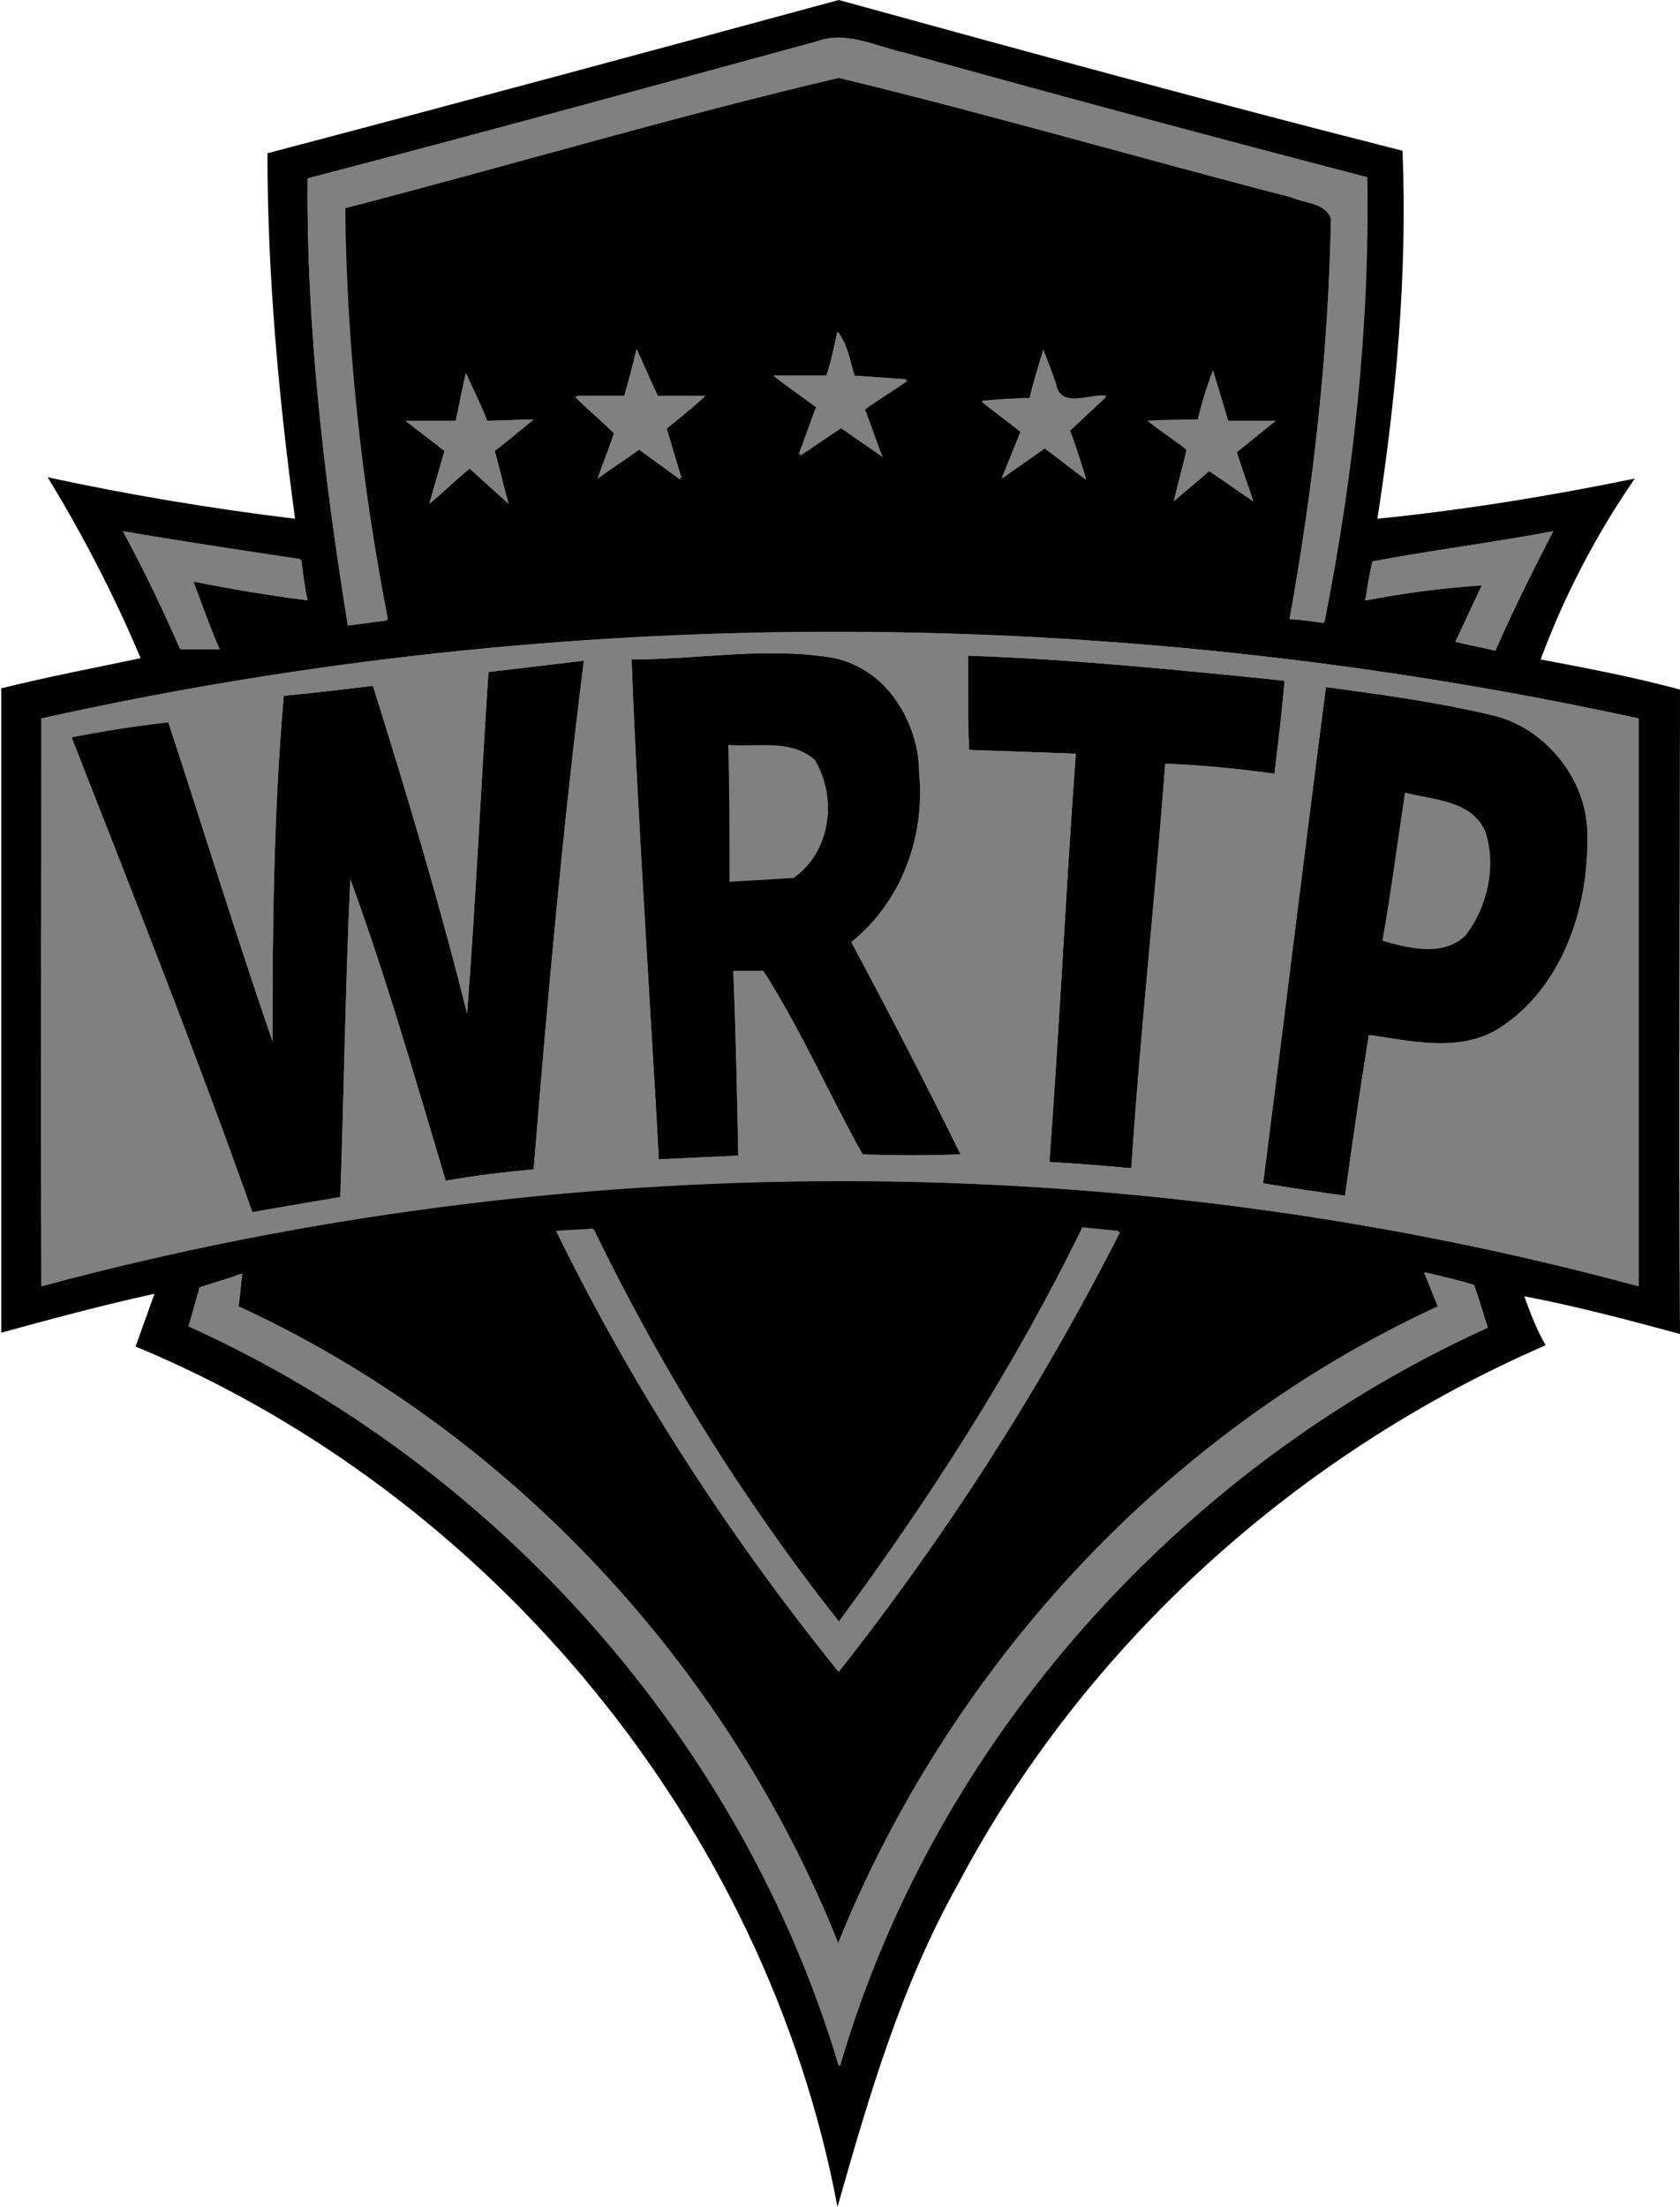 <?xml version="1.0" encoding="utf-8"?>
<svg xmlns="http://www.w3.org/2000/svg" xmlns:xlink="http://www.w3.org/1999/xlink" version="1.1" id="Layer_1" x="0px" y="0px" viewBox="-179.9 334.3 133.8 175.7" style="enable-background:new -179.9 334.3 133.8 175.7;">
<style type="text/css">
	.st0{fill:#808080;}
	.st1{fill:#010101;}
</style>
<path class="st0" d="M-153.1,384.1c-2.4-14-3.4-25.3-3.4-35.7l0-0.8l0.7-0.2c9.2-2.4,18.5-4.9,27.6-7.3c4.3-1.2,8.6-2.3,12.9-3.5&#xD;&#xA;	c0.6-0.2,1.3-0.3,2-0.3c1.4,0,2.6,0.4,3.9,0.8c0.6,0.2,1.2,0.3,1.7,0.5c14.8,4,26.1,7,36.9,9.9l0.7,0.2l0,0.8&#xD;&#xA;	c0.2,11.2-1,23.1-3.5,35.6l-0.2,0.9l-4.7-0.6l0.2-1c2-10.9,3.1-21.5,3.3-31.5c-0.2-0.3-0.7-0.4-1.5-0.6c-0.3-0.1-0.7-0.2-1-0.3&#xD;&#xA;	c-5.4-1.4-10.8-2.8-16-4.3c-6.5-1.8-13.1-3.6-19.7-5.2c-7.4,1.8-14.9,3.8-22.1,5.8c-5.3,1.5-10.8,3-16.3,4.3&#xD;&#xA;	c0.2,10.6,1.4,21.3,3.4,31.8l0.2,1l-5.1,0.7L-153.1,384.1z"/>
<path class="st0" d="M-110.3,371.5l0.6-0.8L-110.3,371.5c-0.9-0.6-1.8-1.2-2.7-1.9c-0.9,0.6-1.8,1.2-2.7,1.8l-2.6,1.7l1.1-2.9&#xD;&#xA;	c0.4-1,0.8-2,1.2-3c-0.9-0.7-1.9-1.3-2.8-2l-2.4-1.8l3,0l3.4,0l1.1-4.9l1.3,1.7c0.8,1,1.1,2.1,1.4,3.2c1.2,0.1,2.3,0.2,3.5,0.3&#xD;&#xA;	l2.9,0.2l-2.4,1.6c-0.5,0.4-2.4,1.6-2.8,1.9l1.1,3.1l1.1,2.9L-110.3,371.5z"/>
<path class="st0" d="M-128.9,371.2l-5.3,3.6c0,0,1.8-4.9,2.2-5.9l-4.5-4.1h5.7l0.7-2.9l0.7-2.9l1.2,2.7c0.3,0.8,0.7,1.5,1,2.3&#xD;&#xA;	c0.1,0.3,0.2,0.6,0.4,0.8c1,0,2.1,0,3.1,0l2.7,0l-2.1,1.8c-0.9,0.7-1.7,1.5-2.6,2.2l1.9,6.2L-128.9,371.2z"/>
<path class="st0" d="M-94.1,373.2c-0.8-0.6-1.5-1.2-2.3-1.8l-0.4-0.3c-0.9,0.7-1.9,1.3-2.8,2l-2.8,1.9l1.3-3.1c0.4-1,0.8-2,1.2-3&#xD;&#xA;	c-0.8-0.6-4.7-3.6-4.7-3.6l2.8-0.1c0.7,0,2.1-0.1,3.1-0.1c0.3-1,0.6-2.1,0.9-3.1l0.8-2.9l1.1,2.9c0.2,0.4,1,2.8,1,2.8l0,0.1&#xD;&#xA;	c0,0.3,0,0.3,0.5,0.3c0.3,0,0.7-0.1,1-0.1c0.4-0.1,0.8-0.1,1.2-0.1c0.2,0,0.3,0,0.5,0l2.1,0.3c0,0-3.2,2.9-4,3.6l2.1,6.3&#xD;&#xA;	L-94.1,373.2z"/>
<path class="st0" d="M-87.4,373.9c0.3-1.2,0.5-2.3,0.8-3.5l-5-3.7l6.2-0.1c0.3-1.1,0.7-2.2,1-3.2l1-3c0,0,1.7,5.6,1.9,6.3l5.9-0.1&#xD;&#xA;	c0,0-4,3.2-4.8,3.9l1.1,3.2l1,2.9c0,0-4.8-3.2-5.4-3.7c-0.7,0.6-4.5,3.9-4.5,3.9L-87.4,373.9z"/>
<path class="st0" d="M-145.7,370.5l-4.9-3.8h2.9c1.1,0,2.1,0,3.2,0l1.2-5.9l2.7,6l3.1-0.1l3-0.1c0,0-4.4,3.5-5,3.9l0,0.2&#xD;&#xA;	c0.3,1.1,0.6,2.3,0.9,3.4l0.8,3.2c0,0-4.1-3.7-4.9-4.4l-5,4.5L-145.7,370.5z"/>
<path class="st0" d="M-166.2,386.9l-0.3-0.6c-1.3-3-2.8-6.1-4.5-9.2l-1-1.8l2,0.3c4.2,0.7,8.9,1.5,14.2,2.2l0.7,0.1l0.1,0.7&#xD;&#xA;	c0.1,0.4,0.5,3.2,0.5,3.2l0.2,1.3l-1.3-0.2c-2.7-0.4-5.1-0.8-7.4-1.2c0.1,0.2,0.1,0.4,0.2,0.6c0.4,1,0.8,2.1,1.2,3.1l0.6,1.4&#xD;&#xA;	L-166.2,386.9z"/>
<path class="st0" d="M-65.4,386.2c0,0,1.7-3.7,1.9-4.1c-2.7,0.3-5.2,0.6-7.5,1.1l-1.5,0.3l1-5.3l0.7-0.1c2.3-0.4,4.7-0.8,6.9-1.2&#xD;&#xA;	c2.4-0.4,5-0.8,7.4-1.3l2-0.4l-1,1.8c-1.8,3.4-3.3,6.5-4.6,9.5l-0.3,0.7L-65.4,386.2z"/>
<path class="st0" d="M-114,467.9c-8.9-11.1-16.5-23-22.5-35.2l-0.7-1.4l1.5-0.1c0.8,0,2.3-0.1,3-0.1l0.6,0l0.3,0.6&#xD;&#xA;	c5.3,10.9,11.6,21,18.6,30.1c7.9-10.8,13.9-20.7,18.6-30.2l0.3-0.6l5,0.5l-0.7,1.3c-6.4,12.6-14,24.5-22.5,35.2l-0.8,1L-114,467.9z"/>
<path class="st0" d="M-114,499.1c-7.6-25.4-26.7-47.2-51.3-58.2l-0.8-0.4l0.3-0.8c0.3-0.9,0.5-1.7,0.8-2.6l0.3-1l5.4-1.7l-0.4,3.4&#xD;&#xA;	c20.7,9.7,37.6,27.4,46.7,48.8c9.3-21.4,26.1-39,46.5-48.7l-1.5-3.6l6.4,1.6l0.2,0.5c0.3,1.1,0.7,2.2,1.1,3.3l0.3,0.9l-0.8,0.4&#xD;&#xA;	c-24.6,11.1-43.7,32.8-51.1,58.2l-1,3.2L-114,499.1z"/>
<path class="st1" d="M-128.5,426.6c-0.3-5.8-0.6-11.7-0.9-17.5c-0.4-7.3-0.9-14.9-1.1-22.4l0-1l1.3,0c1.8,0,3.7-0.1,5.5-0.2&#xD;&#xA;	c1.8-0.1,3.7-0.2,5.6-0.2c1.8,0,3.5,0.1,5,0.4c4.5,1,7.8,5.4,7.8,10.2c0.5,5.2-1.5,10.4-5.2,13.8c2.6,4.8,5.5,10.5,8.3,16.2l0.7,1.4&#xD;&#xA;	l-1.6,0c-1.3,0-2.5,0-3.8,0c-1.4,0-2.7,0-4.1,0l-0.6,0l-0.3-0.5c-1-1.7-1.9-3.6-2.8-5.3c-1.5-2.9-3-6-4.8-8.8l-0.8,0&#xD;&#xA;	c0.1,2.9,0.1,5.8,0.2,8.7l0.1,5.9l-1,0c-2.1,0.1-4.3,0.2-6.4,0.3l-1,0L-128.5,426.6z M-120.9,394.6c0,2.9,0.1,5.9,0.1,8.8&#xD;&#xA;	c1.2-0.1,2.5-0.1,3.7-0.2c2.2-1.7,2.7-5.1,1.3-7.8c-0.9-0.7-2-0.9-3.6-0.9C-119.3,394.6-120.8,394.6-120.9,394.6z"/>
<path class="st1" d="M-160.8,431.1c-3.8-10.7-8.1-21.4-12.1-31.9l-2.7-7l1.2-0.2c3-0.5,5.5-0.9,7.8-1.2l0.8-0.1l0.3,0.8&#xD;&#xA;	c1.4,4.1,2.8,8.4,4.1,12.5c0.8,2.4,1.5,4.8,2.3,7.2c0.1-7,0.3-14.3,0.9-21.6l0.1-0.8l0.8-0.1c1.6-0.2,3.1-0.3,4.7-0.5l3.2-0.3&#xD;&#xA;	l0.2,0.8c1.9,6.1,4.1,13,6,20.1c0.2-3,0.4-6,0.5-8.9c0.2-4,0.5-8,0.7-12.1l0.1-0.8l0.8-0.1c2.5-0.3,5.1-0.6,7.6-0.9l1.3-0.1&#xD;&#xA;	l-0.2,1.3c-1.6,12.8-2.8,25.4-4,40.5l-0.1,0.8l-0.8,0.1c-2.4,0.2-4.7,0.5-6.9,0.9l-0.9,0.2l-0.3-0.9c-0.6-1.8-1.1-3.7-1.7-5.5&#xD;&#xA;	c-1.3-4.4-2.7-9-4.2-13.5c-0.1,2.8-0.2,5.6-0.2,8.4c-0.1,3.8-0.2,7.7-0.3,11.6l0,0.8l-0.8,0.1c-0.9,0.1-1.7,0.3-2.6,0.4&#xD;&#xA;	c-1.4,0.3-2.9,0.5-4.3,0.7l-0.8,0.1L-160.8,431.1z"/>
<path class="st1" d="M-89.7,428.3c-2.2-0.2-4.4-0.4-6.7-0.6l-1-0.1l0.1-1c0.5-6.5,0.9-13.1,1.3-19.5c0.2-4,0.5-8,0.7-12&#xD;&#xA;	c-2.5-0.1-5-0.2-7.5-0.3l-1,0l0-1c0-2.5,0-5,0-7.5l0-1l1,0c7.7,0.3,15.5,1,23,1.8l3.4,0.3l-0.1,1c-0.3,2.9-0.5,5.2-0.9,7.4l-0.1,1&#xD;&#xA;	l-1-0.1c-2.7-0.3-5.2-0.6-7.6-0.7c-0.3,4.8-0.8,9.6-1.2,14.3c-0.5,5.5-1,11.3-1.4,16.9l-0.1,1L-89.7,428.3z"/>
<path class="st1" d="M-72.9,430.5c-2.2-0.3-4.4-0.7-6.6-1l-0.9-0.2l0.1-1c0.8-6.6,1.7-13.2,2.5-19.7c0.8-6.6,1.6-13.2,2.5-19.8&#xD;&#xA;	l0.1-1l1,0.1c0.9,0.1,1.7,0.3,2.6,0.4c3.4,0.5,7,1,10.5,1.8c4.9,1,8.6,5.7,8.6,10.7c0,5.5-1.9,12.6-7.5,16.2&#xD;&#xA;	c-1.4,0.9-3.1,1.3-5.1,1.3c-1.5,0-3-0.2-4.4-0.5c-0.1,0-0.3,0-0.4-0.1c-0.6,3.9-1.2,7.8-1.7,11.8l-0.1,1L-72.9,430.5z M-68.7,408.4&#xD;&#xA;	c0.8,0.2,1.6,0.4,2.4,0.4l0,0c1,0,1.7-0.3,2.3-0.8c1.6-2,2.1-4.9,1.4-7.2c-0.7-1.5-2.3-1.8-4.1-2.1c-0.2,0-0.3-0.1-0.5-0.1&#xD;&#xA;	C-67.6,401.8-68.1,405.1-68.7,408.4z"/>
<path class="st0" d="M-49.7,437.7c-20.5-5.6-41.8-8.4-63.3-8.4c-21.5,0-42.8,2.8-63.3,8.3l-1.3,0.3l0-1.3c-0.1-11.5,0-23.3,0-34.6&#xD;&#xA;	l0-11.3l0.8-0.2c20.7-4.6,42.1-6.9,63.6-6.9c21.5,0,43,2.3,64,6.9l0.8,0.2l0,2.2c0,14.6,0,29.2,0,43.8l0,1.3L-49.7,437.7z&#xD;&#xA;	 M-171,398.5c4,10.2,8.1,20.7,11.9,31.1c1.2-0.2,2.3-0.4,3.5-0.6c0.6-0.1,1.2-0.2,1.8-0.3c0.1-3.6,0.2-7.2,0.3-10.8&#xD;&#xA;	c0.1-4.5,0.2-9.1,0.4-13.7l1.9-0.3c2.2,6.1,4.1,12.5,6,18.6c0.5,1.5,0.9,3.1,1.4,4.6c1.7-0.3,3.6-0.5,5.4-0.7&#xD;&#xA;	c1.2-14.2,2.3-26.3,3.8-38.4c-1.8,0.2-3.7,0.4-5.5,0.6c-0.2,3.7-0.5,7.5-0.7,11.2c-0.3,5-0.6,10.1-0.9,15.2l-2,0.2&#xD;&#xA;	c-2.2-8.9-4.9-17.6-7.3-25.3l-1.6,0.2c-1.3,0.1-2.6,0.3-3.9,0.4c-0.7,9-0.8,18.1-0.8,26.6l-1.9,0.3c-1.5-4.3-2.9-8.7-4.2-12.9&#xD;&#xA;	c-1.2-3.8-2.5-7.8-3.8-11.7c-1.7,0.2-3.6,0.5-5.7,0.8L-171,398.5z M-78.2,427.6c1.5,0.3,3.1,0.5,4.6,0.7c0.5-3.9,1.1-7.9,1.7-11.7&#xD;&#xA;	l0.2-1.1l1,0.1c0.5,0.1,0.9,0.1,1.4,0.2c1.4,0.2,2.8,0.4,4.1,0.4l0,0c1.7,0,3-0.3,4.1-1c4.9-3.1,6.7-9.5,6.6-14.5&#xD;&#xA;	c0.1-4.1-3-7.9-7-8.7c-3.4-0.8-6.9-1.3-10.3-1.8c-0.5-0.1-1.1-0.2-1.6-0.2c-0.8,6.2-1.6,12.5-2.4,18.7&#xD;&#xA;	C-76.6,415.1-77.4,421.4-78.2,427.6z M-95.2,425.8c1.5,0.1,3.1,0.3,4.6,0.4c0.4-5.3,0.8-10.7,1.3-15.9c0.4-5,0.9-10.2,1.3-15.2&#xD;&#xA;	l0.1-1l1,0c2.5,0.1,5,0.3,7.8,0.6c0.2-1.6,0.4-3.4,0.6-5.4l-1.4-0.1c-7.1-0.7-14.5-1.4-21.8-1.7c0,1.8,0,3.7,0,5.5&#xD;&#xA;	c2.5,0.1,5,0.2,7.6,0.3l1,0l-0.1,1c-0.3,4.3-0.5,8.6-0.8,13C-94.4,413.4-94.8,419.7-95.2,425.8z M-128.6,387.7&#xD;&#xA;	c0.3,7.1,0.7,14.3,1.1,21.3c0.3,5.4,0.6,11,0.9,16.5c1.5-0.1,3-0.1,4.4-0.2l-0.1-4c-0.1-3.3-0.2-6.5-0.2-9.8l0-1l4,0.1l0.3,0.5&#xD;&#xA;	c1.9,3,3.6,6.3,5.2,9.4c0.8,1.6,1.6,3.2,2.5,4.7c1.2,0,2.3,0,3.5,0c0.7,0,1.5,0,2.2,0c-2.7-5.5-5.6-10.9-8-15.5l-0.4-0.7l0.6-0.5&#xD;&#xA;	c3.6-2.9,5.5-7.7,5.1-12.6l0-0.1c0-3.9-2.7-7.5-6.1-8.3c-1.3-0.2-2.9-0.3-4.6-0.3c-1.8,0-3.7,0.1-5.4,0.2&#xD;&#xA;	C-125.3,387.6-127,387.7-128.6,387.7z"/>
<path class="st1" d="M-158.6,346.5c15.2-4,30.4-8.1,45.5-12.2c14.9,4.1,29.9,8.2,44.9,12c0.4,9.8-0.5,19.6-2,29.3&#xD;&#xA;	c6.9-0.7,13.7-1.8,20.5-3.2c-3.1,4.5-5.6,9.3-7.5,14.4c3.7,0.7,7.4,1.4,11.1,2.4c0,17.1-0.1,34.2,0,51.3c-4.1-1.1-8.2-2.2-12.4-3&#xD;&#xA;	c0.5,1.4,1,2.7,1.7,3.9c-19.8,8.6-36.7,23.8-46.8,42.9c-4.5,8-7.1,16.9-9.6,25.7c-5.7-30.3-27.5-56.7-55.9-68.5&#xD;&#xA;	c0.5-1.4,1-2.8,1.5-4.2c-4.1,0.9-8.2,2-12.2,3.1c0-17.1,0-34.2,0-51.3c3.6-0.9,7.3-1.6,11.1-2.4c-2.1-5-4.6-9.8-7.4-14.4&#xD;&#xA;	c6.5,1.4,13.1,2.5,19.7,3.3C-157.7,366-158.6,356.2-158.6,346.5 M-155.4,348.5c-0.1,11.9,1.4,23.8,3.3,35.5c0.8-0.1,2.3-0.3,3.1-0.4&#xD;&#xA;	c-2.1-10.8-3.3-21.8-3.4-32.8c13.2-3.3,26.2-7.3,39.4-10.4c12.1,2.9,24,6.5,36,9.5c1.1,0.4,2.6,0.4,3.2,1.7&#xD;&#xA;	c-0.2,10.7-1.4,21.4-3.3,31.9c0.7,0.1,2,0.3,2.7,0.3c2.3-11.6,3.6-23.5,3.4-35.4c-12.3-3.2-24.6-6.5-36.8-9.9&#xD;&#xA;	c-2.3-0.5-4.7-1.8-7.1-0.9C-128.5,341.3-141.9,345-155.4,348.5 M-113.2,360.7c-0.2,0.9-0.6,2.7-0.8,3.6c-1.4,0-2.8,0-4.2,0&#xD;&#xA;	c1.1,0.8,2.3,1.7,3.4,2.5c-0.5,1.3-1,2.5-1.4,3.8c1.1-0.7,2.2-1.5,3.3-2.2c1.1,0.8,2.2,1.5,3.3,2.3c-0.5-1.3-0.9-2.5-1.4-3.8&#xD;&#xA;	c1.1-0.8,2.3-1.5,3.4-2.3c-1.4-0.1-2.8-0.2-4.2-0.3C-112.2,363-112.4,361.8-113.2,360.7 M-129.2,362.1c-0.2,0.9-0.7,2.8-0.9,3.7&#xD;&#xA;	c-1,0-2.9,0-3.9,0c1,1,2.1,1.9,3.1,2.9c-0.5,1.2-0.9,2.4-1.3,3.6c1.1-0.8,2.2-1.5,3.3-2.3c1.1,0.8,2.2,1.6,3.3,2.4&#xD;&#xA;	c-0.4-1.3-0.8-2.7-1.2-4c1-0.9,2.1-1.8,3.1-2.6c-1.3,0-2.5,0-3.8,0C-128.1,364.6-128.6,363.3-129.2,362.1 M-97.9,366&#xD;&#xA;	c-1,0-2.8,0.1-3.8,0.2c1,0.8,2.1,1.6,3.1,2.4c-0.5,1.2-1,2.5-1.5,3.7c1.1-0.8,2.3-1.6,3.4-2.4c1.1,0.8,2.2,1.7,3.3,2.5&#xD;&#xA;	c-0.4-1.3-0.8-2.6-1.3-3.9c1-0.9,1.9-1.8,2.9-2.7c-1.3-0.2-3.7,1.1-4-1c-0.3-0.7-0.8-2-1-2.7C-97.2,363.4-97.6,364.7-97.9,366&#xD;&#xA;	 M-83.3,363.8c-0.4,1.3-0.8,2.6-1.2,3.9c-1.3,0-2.7,0-4,0.1c1,0.8,2.1,1.5,3.1,2.3c-0.3,1.4-0.7,2.7-1,4.1c0.9-0.8,1.9-1.6,2.8-2.4&#xD;&#xA;	c1.2,0.8,2.3,1.6,3.5,2.4c-0.3-1-1-2.9-1.3-3.9c1-0.8,2.1-1.7,3.1-2.5c-0.9,0-2.8,0-3.8,0C-82.5,366.4-82.9,365.1-83.3,363.8&#xD;&#xA;	 M-142.8,364c-0.2,0.9-0.6,2.8-0.8,3.8c-1.4,0-2.7,0-4,0c1,0.8,2.1,1.6,3.1,2.4c-0.4,1.4-0.8,2.8-1.2,4.2c1.1-0.9,2.1-1.9,3.2-2.8&#xD;&#xA;	c1,0.9,2.1,1.9,3.1,2.8c-0.4-1.4-0.7-2.8-1.1-4.2c1.1-0.8,2.1-1.7,3.1-2.5c-0.9,0-2.8,0.1-3.7,0.1&#xD;&#xA;	C-141.7,366.5-142.3,365.2-142.8,364 M-170.1,376.6c1.6,3,3.1,6.1,4.5,9.3c0.8,0,2.3,0,3.1,0c-0.8-1.8-1.4-3.6-2.1-5.4&#xD;&#xA;	c3,0.5,6.1,1,9.1,1.5c-0.1-0.8-0.3-2.4-0.5-3.2C-160.6,378.1-165.4,377.4-170.1,376.6 M-70.6,379c-0.1,0.8-0.4,2.4-0.6,3.1&#xD;&#xA;	c3.1-0.6,6.2-1,9.3-1.2c-0.7,1.5-1.4,3-2.1,4.5c0.8,0.2,2.4,0.5,3.1,0.7c1.4-3.2,3-6.4,4.6-9.5C-61,377.5-65.9,378.1-70.6,379&#xD;&#xA;	 M-176.6,391.5c0,15.1-0.1,30.1,0,45.2c41.4-11.1,85.8-11.2,127.2,0c0-15.1,0-30.1,0-45.2C-91.1,382.4-134.9,382.3-176.6,391.5&#xD;&#xA;	 M-135.6,432.3c6.1,12.5,13.7,24.2,22.4,35c8.7-10.9,16.1-22.6,22.4-35c-0.7-0.1-2.2-0.2-2.9-0.3c-5.4,11.1-12.1,21.5-19.4,31.4&#xD;&#xA;	c-7.6-9.7-14.2-20.2-19.6-31.3C-133.4,432.2-134.9,432.2-135.6,432.3 M-164,436.8c-0.3,1-0.6,2.1-0.9,3.1&#xD;&#xA;	c24.6,11.1,44.1,33,51.8,58.9c7.6-25.9,27.1-47.7,51.6-58.8c-0.4-1.1-0.7-2.2-1.1-3.4c-1.3-0.3-2.6-0.6-3.9-1c0.3,0.7,0.8,2,1.1,2.7&#xD;&#xA;	c-21.7,10-38.9,28.7-47.8,50.8c-8.7-22.1-26.1-40.9-47.8-50.8c0.1-0.7,0.2-2,0.3-2.6C-161.7,436.1-162.8,436.4-164,436.8z"/>
<path class="st1" d="M-129.6,386.8c5.4,0,10.8-1,16.1-0.1c4.2,0.9,6.9,5.1,6.9,9.3c0.5,5.1-1.5,10.2-5.4,13.5&#xD;&#xA;	c3,5.6,5.9,11.2,8.7,16.9c-2.6,0.1-5.2,0.1-7.8,0c-2.7-4.9-4.9-9.9-7.9-14.6c-0.6,0-1.8,0-2.4,0c0.1,4.9,0.2,9.8,0.4,14.7&#xD;&#xA;	c-2.1,0.1-4.3,0.2-6.4,0.3C-128.1,413.3-129.2,400-129.6,386.8 M-121.9,393.6c0,3.6,0.1,7.3,0.2,10.9c1.7-0.1,3.4-0.2,5.1-0.3&#xD;&#xA;	c3-2.1,3.5-6.4,1.7-9.4C-116.9,393.1-119.6,393.8-121.9,393.6z"/>
<path class="st1" d="M-141,387.8c2.5-0.3,5.1-0.6,7.6-0.9c-1.7,13.5-2.9,27-4,40.5c-2.4,0.2-4.7,0.5-7,0.9c-2.5-8-4.8-16.1-7.6-24&#xD;&#xA;	c-0.4,8.4-0.4,16.8-0.8,25.3c-2.3,0.4-4.6,0.8-7,1.2c-4.6-12.7-9.6-25.2-14.4-37.8c2.6-0.5,5.1-0.9,7.7-1.2&#xD;&#xA;	c2.9,8.4,5.5,16.9,8.3,25.4c0-9.2,0.1-18.4,0.9-27.5c2.4-0.2,4.8-0.5,7.1-0.8c2.7,8.6,5.4,17.3,7.5,26.1&#xD;&#xA;	C-142,405.9-141.6,396.9-141,387.8z"/>
<path class="st1" d="M-102.8,386.5c8.5,0.3,16.9,1.2,25.3,2c-0.2,2.5-0.5,4.9-0.8,7.4c-2.9-0.4-5.8-0.6-8.7-0.8&#xD;&#xA;	c-0.8,10.7-2,21.5-2.7,32.2c-2.2-0.2-4.4-0.4-6.6-0.5c0.8-10.8,1.3-21.6,2.1-32.5c-2.8-0.1-5.7-0.2-8.5-0.3&#xD;&#xA;	C-102.8,391.5-102.8,389-102.8,386.5z"/>
<path class="st1" d="M-74.3,389c4.3,0.6,8.7,1.2,13,2.2c4.4,0.9,7.9,5.2,7.8,9.7c0.1,5.7-2,12.1-7.1,15.3c-3.1,1.9-6.9,1-10.3,0.5&#xD;&#xA;	c-0.7,4.3-1.3,8.5-1.9,12.8c-2.2-0.3-4.4-0.7-6.6-1C-77.6,415.3-76,402.1-74.3,389 M-68,397.4c-0.6,3.9-1.1,7.9-1.9,11.8&#xD;&#xA;	c2.1,0.6,4.8,1.3,6.6-0.4c1.8-2.2,2.5-5.5,1.6-8.3C-62.7,397.9-65.8,398-68,397.4z"/>
<path class="st1" d="M-129.6,386.8c5.4,0,10.8-1,16.1-0.1c4.2,0.9,6.9,5.1,6.9,9.3c0.5,5.1-1.5,10.2-5.4,13.5&#xD;&#xA;	c3,5.6,5.9,11.2,8.7,16.9c-2.6,0.1-5.2,0.1-7.8,0c-2.7-4.9-4.9-9.9-7.9-14.6c-0.6,0-1.8,0-2.4,0c0.1,4.9,0.2,9.8,0.4,14.7&#xD;&#xA;	c-2.1,0.1-4.3,0.2-6.4,0.3C-128.1,413.3-129.2,400-129.6,386.8 M-121.9,393.6c0,3.6,0.1,7.3,0.2,10.9c1.7-0.1,3.4-0.2,5.1-0.3&#xD;&#xA;	c3-2.1,3.5-6.4,1.7-9.4C-116.9,393.1-119.6,393.8-121.9,393.6z"/>
<path class="st1" d="M-141,387.8c2.5-0.3,5.1-0.6,7.6-0.9c-1.7,13.5-2.9,27-4,40.5c-2.4,0.2-4.7,0.5-7,0.9c-2.5-8-4.8-16.1-7.6-24&#xD;&#xA;	c-0.4,8.4-0.4,16.8-0.8,25.3c-2.3,0.4-4.6,0.8-7,1.2c-4.6-12.7-9.6-25.2-14.4-37.8c2.6-0.5,5.1-0.9,7.7-1.2&#xD;&#xA;	c2.9,8.4,5.5,16.9,8.3,25.4c0-9.2,0.1-18.4,0.9-27.5c2.4-0.2,4.8-0.5,7.1-0.8c2.7,8.6,5.4,17.3,7.5,26.1&#xD;&#xA;	C-142,405.9-141.6,396.9-141,387.8z"/>
<path class="st1" d="M-102.8,386.5c8.5,0.3,16.9,1.2,25.3,2c-0.2,2.5-0.5,4.9-0.8,7.4c-2.9-0.4-5.8-0.6-8.7-0.8&#xD;&#xA;	c-0.8,10.7-2,21.5-2.7,32.2c-2.2-0.2-4.4-0.4-6.6-0.5c0.8-10.8,1.3-21.6,2.1-32.5c-2.8-0.1-5.7-0.2-8.5-0.3&#xD;&#xA;	C-102.8,391.5-102.8,389-102.8,386.5z"/>
<path class="st1" d="M-74.3,389c4.3,0.6,8.7,1.2,13,2.2c4.4,0.9,7.9,5.2,7.8,9.7c0.1,5.7-2,12.1-7.1,15.3c-3.1,1.9-6.9,1-10.3,0.5&#xD;&#xA;	c-0.7,4.3-1.3,8.5-1.9,12.8c-2.2-0.3-4.4-0.7-6.6-1C-77.6,415.3-76,402.1-74.3,389 M-68,397.4c-0.6,3.9-1.1,7.9-1.9,11.8&#xD;&#xA;	c2.1,0.6,4.8,1.3,6.6-0.4c1.8-2.2,2.5-5.5,1.6-8.3C-62.7,397.9-65.8,398-68,397.4z"/>
<g id="_x23_ffffffff">
</g>
<path class="st0" d="M-155.4,348.5c13.5-3.5,26.9-7.2,40.4-10.8c2.4-0.9,4.8,0.4,7.1,0.9c12.3,3.3,24.6,6.6,36.8,9.9&#xD;&#xA;	c0.2,11.9-1.1,23.8-3.4,35.4c-0.7-0.1-2-0.3-2.7-0.3c1.9-10.5,3.1-21.2,3.3-31.9c-0.5-1.3-2.1-1.2-3.2-1.7c-12-3.1-24-6.6-36-9.5&#xD;&#xA;	c-13.2,3.1-26.3,7-39.4,10.4c0.2,11,1.3,22,3.4,32.8c-0.8,0.1-2.3,0.3-3.1,0.4C-154.1,372.3-155.5,360.4-155.4,348.5z"/>
<path class="st0" d="M-113.2,360.7c0.8,1,1,2.3,1.3,3.5c1.4,0.1,2.8,0.2,4.2,0.3c-1.1,0.8-2.3,1.5-3.4,2.3c0.5,1.3,0.9,2.5,1.4,3.8&#xD;&#xA;	c-1.1-0.8-2.2-1.5-3.3-2.3c-1.1,0.7-2.2,1.5-3.3,2.2c0.5-1.3,0.9-2.5,1.4-3.8c-1.1-0.8-2.3-1.6-3.4-2.5c1.4,0,2.8,0,4.2,0&#xD;&#xA;	C-113.8,363.5-113.4,361.6-113.2,360.7z"/>
<path class="st0" d="M-129.2,362.1c0.5,1.2,1.1,2.5,1.6,3.8c1.3,0,2.5,0,3.8,0c-1,0.9-2.1,1.8-3.1,2.6c0.4,1.3,0.8,2.7,1.2,4&#xD;&#xA;	c-1.1-0.8-2.2-1.6-3.3-2.4c-1.1,0.8-2.2,1.5-3.3,2.3c0.4-1.2,0.9-2.4,1.3-3.6c-1-1-2.1-1.9-3.1-2.9c1,0,3,0,3.9,0&#xD;&#xA;	C-129.9,364.8-129.4,363-129.2,362.1z"/>
<path class="st0" d="M-97.9,366c0.3-1.3,0.7-2.5,1.1-3.8c0.3,0.7,0.8,2,1,2.7c0.3,2,2.7,0.8,4,1c-1,0.9-1.9,1.8-2.9,2.7&#xD;&#xA;	c0.4,1.3,0.8,2.6,1.3,3.9c-1.1-0.8-2.2-1.7-3.3-2.5c-1.1,0.8-2.3,1.6-3.4,2.4c0.5-1.3,1-2.5,1.5-3.7c-1-0.8-2.1-1.6-3.1-2.4&#xD;&#xA;	C-100.8,366.1-98.9,366-97.9,366z"/>
<path class="st0" d="M-83.3,363.8c0.4,1.3,0.8,2.6,1.2,4c1,0,2.9,0,3.8,0c-1,0.8-2.1,1.7-3.1,2.5c0.3,1,1,2.9,1.3,3.9&#xD;&#xA;	c-1.2-0.8-2.3-1.6-3.5-2.4c-0.9,0.8-1.9,1.6-2.8,2.4c0.3-1.4,0.7-2.7,1-4.1c-1-0.8-2.1-1.5-3.1-2.3c1.3,0,2.7,0,4-0.1&#xD;&#xA;	C-84.2,366.4-83.8,365.1-83.3,363.8z"/>
<path class="st0" d="M-142.8,364c0.6,1.3,1.2,2.5,1.7,3.8c0.9,0,2.8-0.1,3.7-0.1c-1,0.8-2.1,1.7-3.1,2.5c0.4,1.4,0.7,2.8,1.1,4.2&#xD;&#xA;	c-1-0.9-2.1-1.9-3.1-2.8c-1.1,0.9-2.1,1.9-3.2,2.8c0.4-1.4,0.8-2.8,1.2-4.2c-1-0.8-2.1-1.6-3.1-2.4c1.3,0,2.7,0,4,0&#xD;&#xA;	C-143.4,366.8-143,364.9-142.8,364z"/>
<path class="st0" d="M-170.1,376.6c4.7,0.8,9.4,1.5,14.2,2.3c0.1,0.8,0.3,2.4,0.5,3.2c-3.1-0.4-6.1-0.9-9.1-1.5&#xD;&#xA;	c0.7,1.8,1.3,3.6,2.1,5.4c-0.8,0-2.3,0-3.1,0C-166.9,382.7-168.5,379.6-170.1,376.6z"/>
<path class="st0" d="M-70.6,379c4.8-0.9,9.6-1.5,14.4-2.4c-1.6,3.1-3.2,6.3-4.6,9.5c-0.8-0.2-2.4-0.5-3.1-0.7c0.7-1.5,1.4-3,2.1-4.5&#xD;&#xA;	c-3.1,0.2-6.2,0.6-9.3,1.2C-71.1,381.4-70.8,379.8-70.6,379z"/>
<path class="st0" d="M-176.6,391.5c41.7-9.3,85.4-9.1,127.2,0c0,15.1,0,30.1,0,45.2c-41.4-11.2-85.8-11.2-127.2,0&#xD;&#xA;	C-176.6,421.6-176.6,406.6-176.6,391.5 M-129.6,386.8c0.5,13.3,1.5,26.5,2.1,39.8c2.1-0.1,4.3-0.2,6.4-0.3&#xD;&#xA;	c-0.1-4.9-0.2-9.8-0.4-14.7c0.6,0,1.8,0,2.4,0c3,4.7,5.2,9.8,7.9,14.6c2.6,0.1,5.2,0.1,7.8,0c-2.8-5.7-5.7-11.3-8.7-16.9&#xD;&#xA;	c4-3.2,5.9-8.4,5.4-13.5c0-4.1-2.8-8.4-6.9-9.3C-118.8,385.8-124.2,386.8-129.6,386.8 M-141,387.8c-0.6,9.1-1,18.1-1.7,27.2&#xD;&#xA;	c-2.2-8.8-4.8-17.5-7.5-26.1c-2.4,0.3-4.8,0.5-7.1,0.8c-0.8,9.1-0.9,18.4-0.9,27.5c-2.9-8.4-5.5-16.9-8.3-25.4&#xD;&#xA;	c-2.6,0.3-5.2,0.7-7.7,1.2c4.9,12.5,9.9,25.1,14.4,37.8c2.3-0.4,4.6-0.8,7-1.2c0.3-8.4,0.4-16.8,0.8-25.3c2.9,7.9,5.2,16,7.6,24&#xD;&#xA;	c2.3-0.4,4.7-0.7,7-0.9c1.1-13.5,2.3-27,4-40.5C-135.9,387.2-138.5,387.5-141,387.8 M-102.8,386.5c0,2.5,0,5,0,7.5&#xD;&#xA;	c2.8,0.1,5.7,0.2,8.5,0.3c-0.7,10.8-1.2,21.7-2.1,32.5c2.2,0.2,4.4,0.4,6.6,0.5c0.7-10.7,1.9-21.5,2.7-32.2c2.9,0.1,5.8,0.4,8.7,0.8&#xD;&#xA;	c0.3-2.5,0.6-4.9,0.8-7.4C-85.9,387.6-94.3,386.8-102.8,386.5 M-74.3,389c-1.7,13.1-3.3,26.3-5,39.5c2.2,0.4,4.4,0.7,6.6,1&#xD;&#xA;	c0.5-4.3,1.2-8.5,1.9-12.8c3.4,0.5,7.1,1.4,10.3-0.5c5.1-3.2,7.1-9.6,7.1-15.3c0.1-4.5-3.4-8.8-7.8-9.7&#xD;&#xA;	C-65.6,390.1-70,389.6-74.3,389z"/>
<path class="st0" d="M-121.9,393.6c2.3,0.2,5-0.5,6.9,1.2c1.8,3,1.3,7.3-1.7,9.4c-1.7,0.1-3.4,0.2-5.1,0.3&#xD;&#xA;	C-121.8,400.9-121.8,397.2-121.9,393.6z"/>
<path class="st0" d="M-68,397.4c2.3,0.6,5.3,0.6,6.4,3.1c0.9,2.7,0.2,6-1.6,8.3c-1.8,1.7-4.5,1-6.6,0.4&#xD;&#xA;	C-69.1,405.2-68.6,401.3-68,397.4z"/>
<path class="st0" d="M-135.6,432.3c0.8,0,2.3-0.1,3-0.1c5.4,11.1,11.9,21.6,19.6,31.3c7.3-9.9,14-20.3,19.4-31.4&#xD;&#xA;	c0.7,0.1,2.2,0.2,2.9,0.3c-6.3,12.4-13.8,24.1-22.4,35C-121.9,456.5-129.5,444.8-135.6,432.3z"/>
<path class="st0" d="M-164,436.8c1.1-0.4,2.3-0.7,3.4-1.1c-0.1,0.7-0.2,2-0.3,2.6c21.7,10,39,28.7,47.8,50.8&#xD;&#xA;	c8.9-22.1,26.1-40.8,47.8-50.8c-0.3-0.7-0.8-2-1.1-2.7c1.3,0.3,2.6,0.6,3.9,1c0.4,1.1,0.7,2.2,1.1,3.4&#xD;&#xA;	c-24.5,11.1-44.1,32.9-51.6,58.8c-7.7-25.9-27.2-47.8-51.8-58.9C-164.6,438.9-164.3,437.8-164,436.8z"/>
<path class="st0" d="M-155.4,348.5c13.5-3.5,26.9-7.2,40.4-10.8c2.4-0.9,4.8,0.4,7.1,0.9c12.3,3.3,24.6,6.6,36.8,9.9&#xD;&#xA;	c0.2,11.9-1.1,23.8-3.4,35.4c-0.7-0.1-2-0.3-2.7-0.3c1.9-10.5,3.1-21.2,3.3-31.9c-0.5-1.3-2.1-1.2-3.2-1.7c-12-3.1-24-6.6-36-9.5&#xD;&#xA;	c-13.2,3.1-26.3,7-39.4,10.4c0.2,11,1.3,22,3.4,32.8c-0.8,0.1-2.3,0.3-3.1,0.4C-154.1,372.3-155.5,360.4-155.4,348.5z"/>
<path class="st0" d="M-113.2,360.7c0.8,1,1,2.3,1.3,3.5c1.4,0.1,2.8,0.2,4.2,0.3c-1.1,0.8-2.3,1.5-3.4,2.3c0.5,1.3,0.9,2.5,1.4,3.8&#xD;&#xA;	c-1.1-0.8-2.2-1.5-3.3-2.3c-1.1,0.7-2.2,1.5-3.3,2.2c0.5-1.3,0.9-2.5,1.4-3.8c-1.1-0.8-2.3-1.6-3.4-2.5c1.4,0,2.8,0,4.2,0&#xD;&#xA;	C-113.8,363.5-113.4,361.6-113.2,360.7z"/>
<path class="st0" d="M-129.2,362.1c0.5,1.2,1.1,2.5,1.6,3.8c1.3,0,2.5,0,3.8,0c-1,0.9-2.1,1.8-3.1,2.6c0.4,1.3,0.8,2.7,1.2,4&#xD;&#xA;	c-1.1-0.8-2.2-1.6-3.3-2.4c-1.1,0.8-2.2,1.5-3.3,2.3c0.4-1.2,0.9-2.4,1.3-3.6c-1-1-2.1-1.9-3.1-2.9c1,0,3,0,3.9,0&#xD;&#xA;	C-129.9,364.8-129.4,363-129.2,362.1z"/>
<path class="st0" d="M-97.9,366c0.3-1.3,0.7-2.5,1.1-3.8c0.3,0.7,0.8,2,1,2.7c0.3,2,2.7,0.8,4,1c-1,0.9-1.9,1.8-2.9,2.7&#xD;&#xA;	c0.4,1.3,0.8,2.6,1.3,3.9c-1.1-0.8-2.2-1.7-3.3-2.5c-1.1,0.8-2.3,1.6-3.4,2.4c0.5-1.3,1-2.5,1.5-3.7c-1-0.8-2.1-1.6-3.1-2.4&#xD;&#xA;	C-100.8,366.1-98.9,366-97.9,366z"/>
<path class="st0" d="M-83.3,363.8c0.4,1.3,0.8,2.6,1.2,4c1,0,2.9,0,3.8,0c-1,0.8-2.1,1.7-3.1,2.5c0.3,1,1,2.9,1.3,3.9&#xD;&#xA;	c-1.2-0.8-2.3-1.6-3.5-2.4c-0.9,0.8-1.9,1.6-2.8,2.4c0.3-1.4,0.7-2.7,1-4.1c-1-0.8-2.1-1.5-3.1-2.3c1.3,0,2.7,0,4-0.1&#xD;&#xA;	C-84.2,366.4-83.8,365.1-83.3,363.8z"/>
<path class="st0" d="M-142.8,364c0.6,1.3,1.2,2.5,1.7,3.8c0.9,0,2.8-0.1,3.7-0.1c-1,0.8-2.1,1.7-3.1,2.5c0.4,1.4,0.7,2.8,1.1,4.2&#xD;&#xA;	c-1-0.9-2.1-1.9-3.1-2.8c-1.1,0.9-2.1,1.9-3.2,2.8c0.4-1.4,0.8-2.8,1.2-4.2c-1-0.8-2.1-1.6-3.1-2.4c1.3,0,2.7,0,4,0&#xD;&#xA;	C-143.4,366.8-143,364.9-142.8,364z"/>
<path class="st0" d="M-170.1,376.6c4.7,0.8,9.4,1.5,14.2,2.3c0.1,0.8,0.3,2.4,0.5,3.2c-3.1-0.4-6.1-0.9-9.1-1.5&#xD;&#xA;	c0.7,1.8,1.3,3.6,2.1,5.4c-0.8,0-2.3,0-3.1,0C-166.9,382.7-168.5,379.6-170.1,376.6z"/>
<path class="st0" d="M-70.6,379c4.8-0.9,9.6-1.5,14.4-2.4c-1.6,3.1-3.2,6.3-4.6,9.5c-0.8-0.2-2.4-0.5-3.1-0.7c0.7-1.5,1.4-3,2.1-4.5&#xD;&#xA;	c-3.1,0.2-6.2,0.6-9.3,1.2C-71.1,381.4-70.8,379.8-70.6,379z"/>
<path class="st0" d="M-135.6,432.3c0.8,0,2.3-0.1,3-0.1c5.4,11.1,11.9,21.6,19.6,31.3c7.3-9.9,14-20.3,19.4-31.4&#xD;&#xA;	c0.7,0.1,2.2,0.2,2.9,0.3c-6.3,12.4-13.8,24.1-22.4,35C-121.9,456.5-129.5,444.8-135.6,432.3z"/>
<path class="st0" d="M-164,436.8c1.1-0.4,2.3-0.7,3.4-1.1c-0.1,0.7-0.2,2-0.3,2.6c21.7,10,39,28.7,47.8,50.8&#xD;&#xA;	c8.9-22.1,26.1-40.8,47.8-50.8c-0.3-0.7-0.8-2-1.1-2.7c1.3,0.3,2.6,0.6,3.9,1c0.4,1.1,0.7,2.2,1.1,3.4&#xD;&#xA;	c-24.5,11.1-44.1,32.9-51.6,58.8c-7.7-25.9-27.2-47.8-51.8-58.9C-164.6,438.9-164.3,437.8-164,436.8z"/>
<path class="st0" d="M-176.6,391.5c41.7-9.3,85.4-9.1,127.2,0c0,15.1,0,30.1,0,45.2c-41.4-11.2-85.8-11.2-127.2,0&#xD;&#xA;	C-176.6,421.6-176.6,406.6-176.6,391.5 M-129.6,386.8c0.5,13.3,1.5,26.5,2.1,39.8c2.1-0.1,4.3-0.2,6.4-0.3&#xD;&#xA;	c-0.1-4.9-0.2-9.8-0.4-14.7c0.6,0,1.8,0,2.4,0c3,4.7,5.2,9.8,7.9,14.6c2.6,0.1,5.2,0.1,7.8,0c-2.8-5.7-5.7-11.3-8.7-16.9&#xD;&#xA;	c4-3.2,5.9-8.4,5.4-13.5c0-4.1-2.8-8.4-6.9-9.3C-118.8,385.8-124.2,386.8-129.6,386.8 M-141,387.8c-0.6,9.1-1,18.1-1.7,27.2&#xD;&#xA;	c-2.2-8.8-4.8-17.5-7.5-26.1c-2.4,0.3-4.8,0.5-7.1,0.8c-0.8,9.1-0.9,18.4-0.9,27.5c-2.9-8.4-5.5-16.9-8.3-25.4&#xD;&#xA;	c-2.6,0.3-5.2,0.7-7.7,1.2c4.9,12.5,9.9,25.1,14.4,37.8c2.3-0.4,4.6-0.8,7-1.2c0.3-8.4,0.4-16.8,0.8-25.3c2.9,7.9,5.2,16,7.6,24&#xD;&#xA;	c2.3-0.4,4.7-0.7,7-0.9c1.1-13.5,2.3-27,4-40.5C-135.9,387.2-138.5,387.5-141,387.8 M-102.8,386.5c0,2.5,0,5,0,7.5&#xD;&#xA;	c2.8,0.1,5.7,0.2,8.5,0.3c-0.7,10.8-1.2,21.7-2.1,32.5c2.2,0.2,4.4,0.4,6.6,0.5c0.7-10.7,1.9-21.5,2.7-32.2c2.9,0.1,5.8,0.4,8.7,0.8&#xD;&#xA;	c0.3-2.5,0.6-4.9,0.8-7.4C-85.9,387.6-94.3,386.8-102.8,386.5 M-74.3,389c-1.7,13.1-3.3,26.3-5,39.5c2.2,0.4,4.4,0.7,6.6,1&#xD;&#xA;	c0.5-4.3,1.2-8.5,1.9-12.8c3.4,0.5,7.1,1.4,10.3-0.5c5.1-3.2,7.1-9.6,7.1-15.3c0.1-4.5-3.4-8.8-7.8-9.7&#xD;&#xA;	C-65.6,390.1-70,389.6-74.3,389z"/>
</svg>